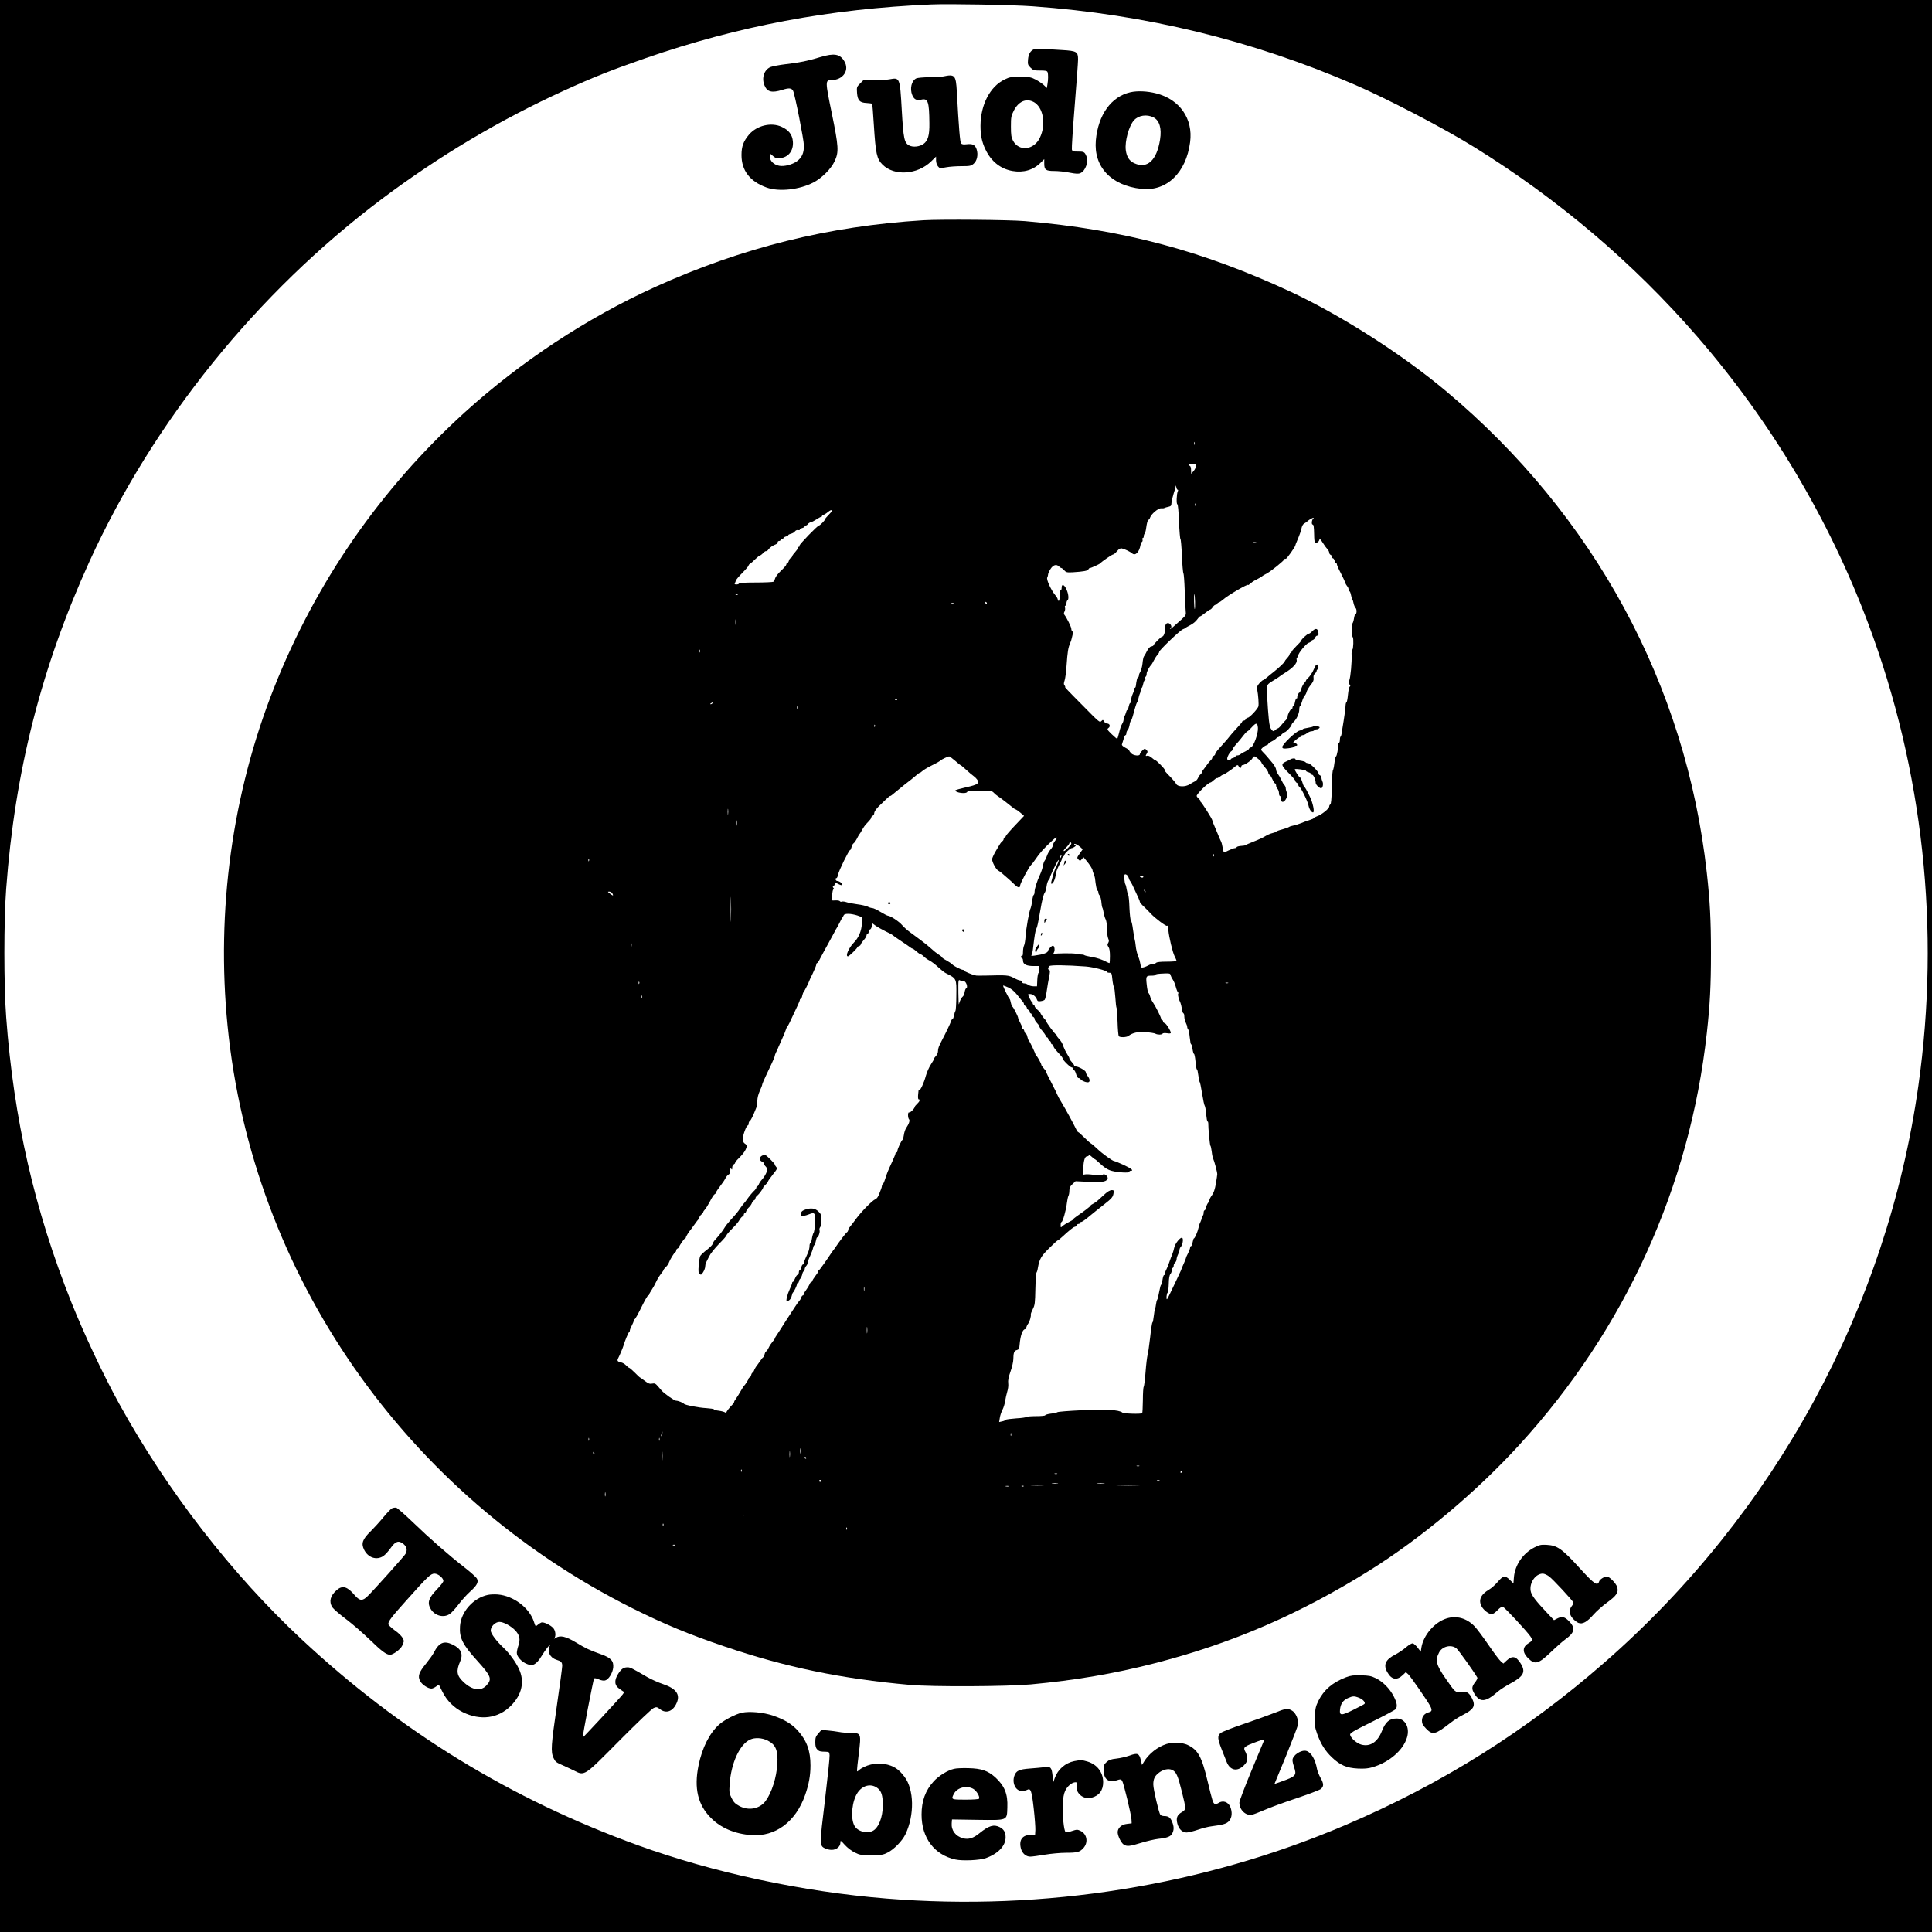 <?xml version="1.0" standalone="no"?>
<!DOCTYPE svg PUBLIC "-//W3C//DTD SVG 20010904//EN"
 "http://www.w3.org/TR/2001/REC-SVG-20010904/DTD/svg10.dtd">
<svg version="1.0" xmlns="http://www.w3.org/2000/svg"
 width="2000pt" height="2000pt" viewBox="0 0 2000 2000"
 preserveAspectRatio="xMidYMid meet">
<g transform="translate(0,2000) scale(0.1,-0.1)"
fill="#000000" stroke="none">
<path d="M0 10000 l0 -10000 10000 0 10000 0 0 10000 0 10000 -10000 0 -10000
0 0 -10000z m10690 9935 c1169 -84 2270 -352 3330 -810 339 -146 928 -453
1240 -647 870 -539 1646 -1198 2306 -1958 762 -877 1369 -1894 1774 -2975 569
-1518 748 -3164 519 -4785 -323 -2294 -1480 -4422 -3245 -5966 -811 -710
-1684 -1259 -2679 -1684 -1475 -631 -3125 -896 -4755 -764 -867 69 -1797 269
-2575 551 -1317 478 -2460 1178 -3482 2132 -723 674 -1394 1541 -1888 2437
-164 297 -364 722 -495 1049 -382 956 -598 1899 -676 2955 -25 326 -25 1004 0
1330 90 1218 365 2296 863 3390 662 1451 1732 2778 3028 3752 593 445 1217
816 1885 1121 303 138 496 215 840 334 966 335 1911 512 2960 557 183 8 846
-4 1050 -19z"/>
<path d="M10705 19491 c-39 -17 -58 -50 -63 -106 -4 -50 -2 -57 26 -85 28 -28
36 -30 100 -30 54 0 71 -3 76 -16 8 -20 8 -78 -1 -127 l-6 -38 -31 30 c-17 16
-56 42 -86 58 -50 25 -65 28 -160 28 -94 0 -111 -3 -161 -28 -151 -73 -248
-262 -249 -479 0 -97 14 -167 51 -244 59 -125 156 -202 280 -224 114 -20 216
10 292 86 l37 37 0 -46 c0 -65 16 -77 103 -77 40 0 111 -7 159 -17 68 -13 93
-14 112 -5 54 24 86 118 62 176 -18 44 -27 48 -91 47 -46 0 -54 2 -59 22 -3
12 10 214 29 450 19 235 35 452 35 481 0 81 -14 89 -164 98 -66 4 -155 9 -196
12 -41 3 -84 2 -95 -3z m-6 -546 c101 -52 133 -234 65 -372 -62 -128 -217
-144 -278 -28 -17 33 -21 58 -21 145 0 97 2 110 30 165 48 95 127 130 204 90z"/>
<path d="M8495 19410 c-135 -41 -213 -57 -359 -74 -68 -8 -140 -22 -160 -30
-66 -28 -94 -113 -62 -190 28 -68 76 -80 185 -46 69 22 95 19 111 -10 18 -34
111 -503 112 -565 1 -78 -20 -126 -72 -164 -48 -35 -132 -57 -184 -47 -54 10
-96 50 -96 93 l0 35 32 -27 c27 -23 39 -26 74 -22 87 9 140 78 132 173 -6 70
-43 118 -116 151 -108 50 -256 15 -338 -80 -58 -69 -78 -122 -78 -212 0 -160
87 -274 259 -336 130 -47 344 -23 489 54 85 45 179 139 216 218 45 96 42 149
-30 500 -68 330 -68 339 -3 340 122 1 190 103 133 196 -45 75 -104 85 -245 43z"/>
<path d="M9765 19209 c-22 -4 -88 -8 -147 -8 -59 -1 -118 -6 -132 -12 -50 -23
-70 -107 -42 -174 19 -45 45 -58 95 -46 68 15 80 -22 82 -244 2 -125 -15 -182
-61 -215 -40 -29 -109 -36 -147 -16 -52 26 -61 70 -78 370 -19 335 -20 335
-127 315 -35 -6 -109 -11 -166 -10 l-103 2 -36 -36 c-34 -34 -35 -37 -31 -96
6 -79 28 -102 99 -105 28 -2 53 -5 57 -8 3 -3 11 -101 18 -218 19 -300 30
-352 90 -412 121 -121 362 -105 504 34 l50 49 0 -39 c0 -22 8 -47 19 -61 18
-22 21 -23 83 -11 36 7 108 12 161 12 88 0 98 2 126 25 36 31 49 94 31 149
-15 46 -41 60 -101 53 -35 -4 -51 -2 -60 9 -11 14 -23 151 -44 538 -10 169
-20 180 -140 155z"/>
<path d="M11701 19045 c-198 -45 -333 -233 -357 -498 -24 -274 158 -468 471
-502 261 -29 464 166 505 484 32 243 -108 443 -353 505 -90 23 -193 28 -266
11z m240 -260 c62 -32 86 -113 68 -229 -34 -216 -132 -307 -266 -246 -52 23
-80 66 -89 137 -11 91 32 248 84 307 47 53 134 66 203 31z"/>
<path d="M9560 17720 c-983 -60 -1877 -283 -2779 -691 -704 -320 -1389 -771
-1969 -1297 -875 -795 -1542 -1758 -1975 -2852 -433 -1093 -600 -2305 -481
-3500 254 -2570 1840 -4852 4191 -6029 326 -163 592 -273 953 -395 632 -215
1211 -335 1920 -398 230 -21 1006 -17 1250 5 463 43 861 111 1275 217 801 205
1504 508 2230 961 536 335 1107 813 1556 1305 1090 1193 1762 2669 1938 4259
33 297 43 493 43 830 0 337 -10 533 -43 830 -216 1946 -1167 3702 -2702 4988
-453 380 -1091 787 -1611 1029 -916 425 -1732 642 -2746 729 -165 14 -866 20
-1050 9z m2807 -2322 c-3 -7 -5 -2 -5 12 0 14 2 19 5 13 2 -7 2 -19 0 -25z
m13 -222 c0 -14 -11 -38 -25 -53 l-24 -28 -1 37 c0 20 -4 40 -10 43 -21 13 -9
25 25 25 30 0 35 -3 35 -24z m-189 -246 c6 0 6 -7 1 -17 -12 -25 -16 -133 -4
-133 6 0 13 -77 17 -180 4 -99 11 -180 15 -180 4 0 11 -78 15 -172 4 -95 11
-178 16 -183 4 -6 10 -85 13 -175 3 -91 7 -186 10 -212 5 -45 4 -47 -47 -94
-94 -85 -105 -94 -114 -94 -4 0 -2 4 6 9 18 12 -3 51 -28 51 -22 0 -31 -19
-31 -66 0 -37 -15 -74 -30 -74 -10 0 -90 -80 -90 -91 0 -4 -10 -9 -22 -11 -14
-2 -30 -19 -45 -48 -12 -25 -26 -50 -31 -55 -5 -6 -12 -39 -15 -74 -4 -34 -14
-72 -22 -84 -8 -12 -15 -29 -15 -39 0 -10 -4 -18 -9 -18 -8 0 -17 -38 -23 -92
-1 -10 -6 -18 -10 -18 -4 0 -8 -8 -8 -18 0 -11 -7 -32 -15 -48 -8 -17 -15 -44
-17 -62 -1 -18 -6 -32 -10 -32 -4 0 -10 -16 -14 -35 -3 -19 -10 -35 -14 -35
-5 0 -11 -13 -15 -30 -4 -16 -10 -30 -15 -30 -5 0 -8 -13 -8 -29 1 -17 -6 -41
-16 -55 -9 -14 -23 -53 -30 -87 -8 -33 -17 -63 -20 -66 -3 -3 -28 18 -57 46
-49 48 -51 52 -34 65 23 16 13 46 -14 46 -11 0 -25 10 -32 21 -10 19 -12 20
-26 6 -19 -19 -18 -20 -198 163 -161 162 -187 190 -179 190 4 0 1 7 -6 15 -9
11 -9 22 1 52 7 21 16 90 20 153 10 144 17 186 36 229 8 18 16 43 18 55 2 11
7 31 10 42 4 12 2 25 -4 28 -6 4 -11 16 -11 28 0 18 -49 117 -72 145 -6 8 -6
19 2 33 6 11 8 30 5 40 -4 12 -2 20 4 20 6 0 11 11 11 24 0 14 5 28 10 31 14
8 13 51 -2 94 -24 67 -58 88 -58 35 0 -13 -4 -24 -10 -24 -5 0 -10 -25 -10
-55 0 -30 -4 -55 -10 -55 -5 0 -10 6 -10 14 0 8 -11 28 -25 44 -44 52 -95 164
-84 183 5 10 9 25 9 34 0 8 11 33 25 55 27 43 61 53 89 25 8 -8 19 -15 23 -15
5 0 19 -11 30 -24 19 -21 27 -23 89 -20 110 7 155 15 161 30 3 8 10 14 16 14
12 0 99 40 107 49 16 19 121 91 132 91 7 0 26 15 41 34 21 24 34 32 50 29 29
-6 88 -35 105 -50 34 -32 76 10 89 87 2 13 9 28 15 31 6 4 8 14 5 23 -4 9 -2
16 3 16 6 0 10 8 10 18 0 10 4 22 9 28 5 5 12 28 15 51 8 61 17 93 26 93 5 0
12 9 15 21 12 38 86 100 114 97 14 -1 31 0 36 4 6 3 24 9 41 12 26 6 30 12 31
39 1 18 11 61 22 96 12 35 22 71 22 80 1 9 4 4 6 -11 2 -16 9 -28 14 -28z
m186 -162 c-3 -8 -6 -5 -6 6 -1 11 2 17 5 13 3 -3 4 -12 1 -19z m-3767 -58 c0
-5 -16 -24 -35 -43 -19 -19 -35 -38 -35 -44 0 -10 -52 -63 -62 -63 -15 0 -204
-196 -201 -207 3 -7 0 -13 -6 -13 -6 0 -11 -6 -11 -12 0 -7 -14 -27 -30 -45
-17 -18 -30 -37 -30 -43 0 -6 -6 -13 -14 -16 -8 -3 -17 -16 -20 -30 -4 -13
-11 -24 -16 -24 -6 0 -10 -6 -10 -14 0 -7 -25 -36 -55 -64 -30 -28 -57 -63
-61 -79 -4 -15 -12 -31 -18 -35 -6 -4 -89 -8 -183 -8 -109 0 -173 -4 -173 -10
0 -5 -12 -10 -26 -10 -18 0 -23 4 -17 13 4 6 8 18 10 26 1 8 31 44 67 80 36
36 65 71 65 76 0 6 7 15 17 20 9 6 34 27 54 48 21 20 42 37 47 37 5 0 20 11
33 25 12 13 26 22 31 20 4 -3 14 4 23 16 15 22 46 43 79 55 9 3 17 13 17 20 0
8 7 14 15 14 8 0 15 5 15 10 0 6 7 10 15 10 8 0 15 4 15 10 0 5 11 12 25 16
14 3 25 10 25 14 0 5 13 11 28 15 15 3 34 14 41 24 8 11 21 16 32 14 11 -3 19
-1 19 5 0 5 11 13 25 16 14 4 25 11 25 16 0 6 5 10 11 10 7 0 17 7 23 16 6 8
19 16 29 18 9 1 35 14 58 29 22 15 45 27 50 27 5 0 9 5 9 10 0 6 6 10 13 10 6
1 26 12 42 25 32 26 45 31 45 15z m4982 -82 c-14 -14 -16 -58 -4 -58 11 0 14
-19 16 -107 0 -39 4 -75 8 -78 12 -12 40 4 45 25 5 17 10 13 34 -25 16 -26 38
-56 49 -67 11 -12 20 -29 20 -39 0 -9 7 -19 15 -23 8 -3 15 -12 15 -21 0 -8 4
-15 10 -15 5 0 12 -11 16 -25 3 -14 10 -25 15 -25 5 0 9 -6 9 -13 0 -8 17 -47
39 -88 21 -41 42 -85 46 -99 4 -13 14 -30 21 -38 8 -7 14 -22 14 -33 0 -10 4
-19 9 -19 5 0 12 -17 16 -37 4 -21 10 -42 14 -48 5 -5 11 -25 14 -43 4 -18 13
-39 21 -47 14 -14 11 -65 -4 -65 -4 0 -11 -20 -14 -45 -4 -24 -12 -47 -17 -51
-10 -6 -6 -131 5 -141 10 -11 6 -122 -4 -128 -6 -4 -10 -30 -8 -58 3 -72 -11
-226 -24 -260 -8 -20 -7 -31 3 -43 9 -11 10 -17 1 -22 -6 -4 -14 -42 -18 -85
-4 -42 -11 -77 -15 -77 -5 0 -9 -17 -10 -37 0 -21 -9 -92 -20 -158 -25 -160
-24 -154 -32 -161 -4 -4 -7 -20 -7 -36 0 -15 -4 -28 -10 -28 -5 0 -9 -8 -8
-17 4 -29 -13 -123 -22 -123 -4 0 -11 -28 -15 -62 -4 -35 -10 -67 -13 -73 -9
-15 -11 -36 -15 -205 -3 -102 -8 -155 -16 -158 -6 -2 -11 -12 -11 -21 0 -22
-80 -86 -126 -101 -19 -7 -34 -15 -34 -19 0 -4 -19 -13 -42 -20 -24 -7 -63
-21 -88 -32 -25 -10 -61 -21 -80 -25 -19 -3 -40 -10 -46 -15 -7 -5 -38 -16
-70 -25 -32 -8 -61 -19 -64 -23 -3 -5 -21 -12 -40 -16 -19 -4 -50 -18 -70 -30
-19 -13 -73 -38 -120 -56 -47 -19 -87 -36 -90 -39 -3 -3 -23 -6 -45 -7 -22 -2
-41 -7 -43 -13 -2 -5 -11 -10 -20 -10 -9 0 -39 -11 -65 -24 -52 -27 -51 -27
-62 38 -3 21 -10 46 -15 55 -5 9 -21 45 -35 81 -15 36 -33 79 -41 97 -8 17
-14 35 -14 40 0 14 -109 186 -123 195 -7 4 -8 8 -3 8 5 0 0 8 -11 18 -11 9
-22 23 -25 31 -5 18 119 141 144 141 4 0 19 11 34 25 15 14 29 23 32 20 3 -2
16 5 30 15 13 11 28 20 33 20 10 0 93 56 123 83 24 21 32 21 40 2 3 -8 10 -15
16 -15 5 0 10 7 10 15 0 8 6 15 14 15 22 0 95 51 102 72 3 10 12 18 19 18 15
0 75 -54 75 -67 0 -4 16 -25 35 -47 19 -21 35 -47 35 -57 0 -10 5 -19 11 -19
5 0 19 -20 30 -45 11 -25 24 -45 29 -45 6 0 10 -9 10 -21 0 -11 7 -27 15 -35
8 -9 15 -29 15 -45 0 -16 5 -29 10 -29 6 0 10 -13 10 -30 0 -44 34 -41 56 6
13 28 14 40 5 60 -6 14 -11 33 -11 44 0 10 -6 25 -13 32 -8 7 -22 31 -32 53
-10 22 -27 51 -37 64 -10 13 -18 33 -18 45 0 12 -17 42 -37 67 -21 24 -45 53
-53 63 -8 10 -27 31 -43 47 -27 28 -27 29 -8 48 10 10 28 22 40 26 12 3 21 10
21 15 0 5 16 16 35 25 19 9 39 23 46 31 6 8 16 14 22 14 5 0 20 11 33 25 13
14 28 25 33 25 13 0 71 62 71 76 0 6 9 19 21 30 31 28 59 89 59 129 0 19 4 35
8 35 4 0 13 21 20 46 7 25 19 52 27 61 8 8 18 26 21 41 4 15 22 46 41 70 27
33 34 50 31 72 -3 21 1 35 14 47 10 9 18 22 18 30 0 7 5 13 11 13 13 0 8 50
-6 51 -5 0 -13 -5 -17 -13 -3 -7 -16 -32 -27 -56 -12 -24 -33 -54 -46 -66 -14
-13 -25 -26 -25 -30 0 -4 -8 -16 -18 -27 -11 -11 -24 -37 -31 -59 -6 -22 -16
-40 -20 -40 -9 0 -24 -38 -22 -52 1 -5 -3 -8 -8 -8 -5 0 -12 -18 -16 -40 -4
-22 -11 -40 -16 -40 -5 0 -9 -7 -9 -15 0 -8 -4 -15 -10 -15 -12 0 -40 -53 -40
-77 0 -10 -8 -26 -17 -35 -10 -9 -31 -32 -47 -52 -15 -20 -32 -36 -38 -36 -5
0 -16 -7 -24 -15 -20 -20 -26 -19 -47 10 -18 25 -26 101 -41 359 -6 100 -7 97
75 147 30 18 56 36 59 39 3 3 21 16 41 28 93 56 141 108 132 142 -3 10 0 21 6
24 6 4 11 14 11 22 0 23 82 123 108 130 12 3 22 10 22 14 0 5 9 11 19 15 11 3
23 15 26 26 4 10 13 19 21 19 15 0 17 12 8 48 -8 29 -31 28 -60 -3 -13 -14
-29 -25 -36 -25 -13 0 -78 -59 -78 -72 0 -4 -22 -29 -50 -56 -27 -27 -50 -54
-50 -60 0 -7 -4 -12 -10 -12 -5 0 -10 -6 -10 -13 0 -7 -11 -24 -25 -39 -14
-15 -25 -30 -25 -34 0 -9 -60 -66 -114 -109 -21 -16 -53 -42 -70 -57 -17 -15
-35 -28 -40 -28 -5 0 -22 -15 -38 -32 -23 -26 -28 -39 -24 -63 12 -61 18 -154
13 -177 -8 -28 -92 -118 -111 -118 -8 0 -16 -7 -20 -15 -3 -8 -12 -15 -21 -15
-8 0 -15 -4 -15 -9 0 -5 -25 -35 -55 -67 -31 -33 -63 -70 -73 -83 -9 -13 -36
-44 -59 -70 -23 -25 -53 -59 -67 -75 -14 -16 -26 -35 -26 -41 0 -7 -7 -15 -15
-19 -8 -3 -15 -11 -15 -18 0 -8 -8 -21 -17 -29 -10 -9 -25 -26 -33 -39 -8 -12
-25 -35 -37 -50 -13 -15 -23 -33 -23 -38 0 -6 -6 -15 -13 -19 -7 -4 -18 -21
-25 -36 -6 -15 -20 -30 -29 -34 -10 -4 -34 -17 -54 -30 -48 -32 -128 -30 -144
3 -6 12 -31 42 -55 67 -56 56 -70 74 -64 79 5 6 -85 98 -96 98 -5 0 -21 12
-37 26 -16 14 -35 23 -45 21 -21 -6 -22 -3 -6 23 10 16 10 23 -4 37 -17 16
-19 16 -43 -7 -14 -13 -25 -29 -25 -37 0 -21 -63 -16 -88 7 -12 12 -22 25 -22
30 0 5 -18 19 -41 30 -23 12 -38 26 -35 33 3 7 10 31 17 55 6 23 15 42 20 42
5 0 9 9 9 19 0 11 6 26 13 33 8 7 16 31 20 52 3 22 10 42 14 45 5 3 13 24 19
46 6 22 17 63 25 90 8 28 17 52 20 55 4 3 10 21 14 40 4 19 10 40 13 45 4 6 8
21 10 35 2 13 7 27 12 30 4 3 11 22 15 43 4 20 12 37 17 37 6 0 8 7 5 15 -4 8
-2 17 3 20 6 4 10 17 10 31 0 20 27 72 50 94 3 3 14 23 25 44 11 22 28 48 38
58 9 10 17 23 17 30 0 17 219 226 245 234 11 4 22 9 25 13 3 3 26 17 52 30 26
13 57 38 70 57 13 19 27 34 32 34 5 0 28 16 52 35 23 19 47 35 52 35 5 0 17
11 26 25 9 14 23 25 31 25 8 0 15 4 15 9 0 5 8 12 18 15 9 3 28 16 42 28 48
44 260 168 260 153 0 -3 7 0 15 7 9 7 21 18 28 23 7 6 30 19 52 30 22 11 42
23 45 26 3 4 27 19 54 33 44 23 176 130 184 149 2 4 7 5 12 2 7 -5 100 126
100 141 0 3 6 20 14 37 29 69 45 113 51 145 4 18 15 37 25 42 10 5 25 16 32
22 31 29 87 53 60 26z m-589 -245 c-7 -2 -21 -2 -30 0 -10 3 -4 5 12 5 17 0
24 -2 18 -5z m-5366 -539 c-3 -3 -12 -4 -19 -1 -8 3 -5 6 6 6 11 1 17 -2 13
-5z m4734 -72 c1 -40 0 -75 -3 -77 -3 -3 -6 31 -7 77 -1 45 0 80 3 77 3 -2 6
-37 7 -77z m-2156 -12 c3 -5 1 -10 -4 -10 -6 0 -11 5 -11 10 0 6 2 10 4 10 3
0 8 -4 11 -10z m-342 -7 c-7 -2 -19 -2 -25 0 -7 3 -2 5 12 5 14 0 19 -2 13 -5z
m-2256 -215 c-2 -13 -4 -3 -4 22 0 25 2 35 4 23 2 -13 2 -33 0 -45z m-370
-290 c-3 -7 -5 -2 -5 12 0 14 2 19 5 13 2 -7 2 -19 0 -25z m2040 -494 c-3 -3
-12 -4 -19 -1 -8 3 -5 6 6 6 11 1 17 -2 13 -5z m-1912 -34 c-3 -5 -12 -10 -18
-10 -7 0 -6 4 3 10 19 12 23 12 15 0z m882 -52 c-3 -8 -6 -5 -6 6 -1 11 2 17
5 13 3 -3 4 -12 1 -19z m4765 -203 c4 -58 -45 -195 -73 -202 -11 -3 -19 -9
-19 -14 0 -5 -17 -17 -37 -27 -21 -9 -44 -23 -51 -29 -7 -7 -22 -13 -33 -13
-10 0 -19 -4 -19 -10 0 -5 -11 -12 -25 -16 -14 -3 -25 -10 -25 -15 0 -5 -8 -9
-19 -9 -11 0 -18 7 -17 18 2 23 26 65 42 75 8 4 14 14 14 20 0 7 17 31 38 54
20 22 53 61 72 87 19 25 39 45 43 46 5 0 25 18 44 40 47 52 60 51 65 -5z
m-3965 13 c-3 -8 -6 -5 -6 6 -1 11 2 17 5 13 3 -3 4 -12 1 -19z m830 -353 c28
-25 53 -45 56 -45 3 0 21 -15 40 -32 40 -37 87 -77 102 -87 6 -3 18 -16 28
-28 34 -40 11 -56 -112 -83 -61 -14 -111 -28 -111 -32 0 -25 114 -40 123 -15
3 9 38 12 130 12 113 -1 128 -3 144 -21 10 -11 29 -27 43 -36 22 -13 129 -96
167 -128 7 -5 16 -10 20 -10 4 -1 25 -15 46 -33 l38 -33 -90 -95 c-50 -52 -93
-102 -97 -111 -3 -10 -10 -18 -15 -18 -5 0 -9 -7 -9 -15 0 -7 -6 -18 -12 -22
-14 -9 -20 -18 -73 -109 -19 -33 -35 -69 -35 -79 0 -29 40 -104 62 -116 11 -6
28 -18 38 -27 10 -9 37 -33 60 -52 23 -19 56 -50 75 -69 31 -31 55 -35 55 -9
0 22 93 197 113 213 7 6 27 31 45 58 45 67 87 114 180 200 44 40 57 34 22 -10
-11 -14 -20 -33 -20 -43 0 -9 -11 -29 -24 -43 -14 -15 -30 -43 -37 -64 -7 -21
-18 -45 -25 -53 -6 -8 -15 -33 -18 -55 -4 -22 -17 -62 -30 -90 -32 -69 -56
-145 -56 -177 0 -15 -4 -29 -9 -32 -5 -3 -12 -31 -16 -62 -4 -32 -11 -64 -15
-73 -15 -26 -48 -211 -53 -293 -3 -42 -10 -85 -16 -96 -6 -12 -11 -41 -11 -67
0 -28 -4 -44 -10 -40 -5 3 -10 -1 -10 -9 0 -9 5 -16 10 -16 6 0 10 -11 10 -24
0 -38 35 -56 107 -56 l63 0 0 -34 c0 -19 -4 -36 -9 -38 -5 -1 -11 -33 -13 -70
l-3 -68 -36 0 c-19 0 -44 7 -55 15 -10 8 -29 15 -41 15 -14 0 -23 6 -23 15 0
8 -8 15 -19 15 -10 0 -40 12 -67 27 -52 28 -74 30 -284 24 -52 -1 -98 -1 -102
0 -5 1 -11 2 -15 3 -30 6 -113 41 -113 48 0 4 -5 8 -11 8 -18 0 -95 39 -109
55 -7 8 -34 27 -61 42 -27 14 -49 30 -49 34 0 4 -15 17 -34 28 -19 12 -52 38
-74 59 -21 20 -70 60 -107 87 -37 28 -90 66 -116 86 -27 19 -63 52 -81 73 -31
37 -121 96 -145 96 -7 0 -42 18 -78 40 -36 22 -74 40 -86 40 -11 0 -33 7 -48
15 -15 7 -64 19 -107 24 -43 6 -94 15 -112 22 -18 6 -39 9 -47 5 -8 -3 -17 -1
-21 5 -3 6 -25 9 -48 8 -36 -3 -41 -1 -38 16 2 11 6 39 9 62 3 29 9 41 17 36
6 -4 4 2 -4 12 -11 14 -12 19 -2 22 6 3 12 11 12 19 0 18 11 18 46 -1 19 -9
30 -11 33 -4 4 13 -29 38 -51 39 -18 0 -26 30 -8 30 5 0 12 17 16 37 8 41 112
253 124 253 5 0 11 13 15 30 4 16 12 33 18 37 13 9 30 34 49 73 7 14 15 27 19
30 3 3 14 21 24 40 10 19 29 47 44 62 41 43 51 56 51 68 0 6 7 13 15 16 8 4
15 15 15 26 0 19 32 60 74 97 10 9 33 31 51 49 17 17 35 32 39 32 8 0 9 1 86
65 30 25 60 49 65 53 36 27 103 80 125 100 13 12 28 22 32 22 3 0 13 6 20 13
21 18 48 35 103 63 55 27 87 46 95 54 8 9 74 40 85 40 6 0 33 -20 62 -45z
m-2350 -552 c-2 -16 -4 -5 -4 22 0 28 2 40 4 28 2 -13 2 -35 0 -50z m90 -115
c-2 -13 -4 -3 -4 22 0 25 2 35 4 23 2 -13 2 -33 0 -45z m3463 -192 c0 -12 -63
-76 -75 -76 -10 0 -4 11 25 40 17 17 30 35 30 40 0 6 5 10 10 10 6 0 10 -6 10
-14z m97 -38 l21 -20 -31 -44 c-30 -42 -30 -45 -13 -62 16 -16 18 -16 35 4
l17 21 29 -35 c35 -41 65 -89 65 -102 0 -5 5 -21 12 -37 6 -15 12 -35 13 -43
8 -75 19 -130 26 -130 5 0 9 -8 9 -18 0 -10 5 -23 11 -29 11 -11 19 -44 23
-93 1 -14 4 -29 7 -35 4 -5 10 -29 14 -53 4 -24 13 -56 21 -70 8 -16 14 -57
14 -99 0 -40 5 -84 12 -98 9 -21 9 -31 0 -46 -10 -16 -10 -24 3 -42 10 -14 15
-45 15 -94 0 -40 -2 -73 -5 -73 -3 0 -13 4 -23 9 -52 28 -102 45 -163 55 -37
6 -71 15 -75 19 -4 4 -24 7 -44 7 -20 0 -39 3 -43 6 -8 8 -214 7 -228 -2 -7
-4 -7 1 1 16 13 24 6 70 -10 70 -15 0 -48 -36 -52 -56 -3 -18 -53 -35 -136
-46 -32 -5 -41 -3 -34 5 5 7 12 35 15 62 17 143 25 193 35 210 10 19 18 58 42
195 17 102 33 164 46 180 6 8 14 37 18 64 3 27 13 57 21 66 8 9 15 22 15 28 0
11 48 114 75 162 24 40 17 3 -7 -43 -20 -37 -33 -76 -55 -166 -4 -17 -2 -22 7
-19 16 5 38 62 39 100 1 14 16 56 35 92 19 35 32 67 30 69 -3 2 2 10 11 17 8
7 15 17 15 22 0 13 59 68 73 68 17 0 56 29 40 30 -7 0 -13 5 -13 10 0 13 36
-4 67 -32z m1380 -90 c-3 -8 -6 -5 -6 6 -1 11 2 17 5 13 3 -3 4 -12 1 -19z
m-1586 -15 c-12 -20 -14 -14 -5 12 4 9 9 14 11 11 3 -2 0 -13 -6 -23z m-4884
-35 c-3 -8 -6 -5 -6 6 -1 11 2 17 5 13 3 -3 4 -12 1 -19z m5569 -146 c6 -4 15
-18 19 -32 4 -14 10 -27 14 -30 3 -3 13 -21 23 -40 64 -135 78 -168 78 -177 0
-6 19 -28 42 -49 23 -22 55 -54 72 -73 43 -46 157 -132 167 -125 5 3 9 2 10
-3 0 -4 2 -24 4 -43 6 -70 44 -229 64 -268 12 -23 21 -45 21 -49 0 -4 -45 -8
-100 -8 -66 0 -103 -4 -112 -12 -6 -7 -23 -13 -35 -13 -13 0 -34 -6 -46 -14
-12 -7 -34 -16 -49 -20 -25 -6 -27 -3 -33 36 -4 23 -11 49 -15 58 -14 27 -31
94 -34 135 -2 22 -6 47 -9 55 -3 8 -11 56 -18 105 -6 50 -16 93 -22 96 -5 4
-12 62 -15 130 -2 68 -8 129 -13 134 -4 6 -11 31 -15 55 -4 25 -10 50 -14 55
-4 6 -9 31 -11 58 -4 46 3 55 27 39z m169 -22 c-3 -5 -12 -7 -20 -3 -21 7 -19
13 6 13 11 0 18 -4 14 -10z m-4268 -437 c-1 -59 -3 -13 -3 102 0 116 2 164 3
108 2 -56 2 -151 0 -210z m4291 282 c-3 -3 -9 2 -12 12 -6 14 -5 15 5 6 7 -7
10 -15 7 -18z m-5518 -15 c6 -11 8 -20 4 -20 -3 0 -17 9 -31 20 -24 19 -25 20
-5 20 12 0 26 -9 32 -20z m2535 -227 l50 -18 -3 -65 c-3 -76 -33 -148 -83
-198 -53 -54 -91 -142 -61 -142 12 0 101 87 96 93 -3 3 4 8 15 12 12 3 21 11
21 17 0 6 14 26 30 45 17 18 30 40 30 48 0 8 4 15 9 15 5 0 12 11 15 25 4 14
10 25 15 25 5 0 12 14 16 30 l7 31 31 -23 c18 -13 64 -39 102 -58 39 -18 72
-36 75 -40 3 -4 43 -32 90 -63 47 -31 90 -61 97 -67 7 -5 16 -10 20 -10 4 0
23 -14 42 -30 18 -17 38 -30 44 -30 5 0 19 -10 31 -22 12 -13 39 -32 59 -42
21 -11 61 -41 89 -68 28 -26 63 -54 77 -61 115 -58 113 -55 111 -230 0 -83 -5
-156 -9 -162 -5 -5 -11 -27 -15 -47 -4 -21 -11 -38 -16 -38 -5 0 -12 -10 -15
-22 -6 -21 -53 -119 -92 -193 -35 -67 -43 -88 -43 -116 0 -16 -9 -38 -20 -49
-11 -11 -20 -24 -20 -29 0 -5 -15 -33 -34 -61 -19 -29 -42 -82 -52 -118 -19
-72 -58 -155 -68 -145 -3 4 -6 2 -7 -3 0 -5 -2 -28 -5 -51 -2 -25 0 -43 6 -43
18 0 11 -22 -15 -46 -14 -13 -25 -27 -25 -31 -1 -18 -49 -65 -59 -59 -14 9
-15 -56 -1 -70 12 -12 0 -48 -31 -94 -9 -14 -19 -45 -22 -69 -3 -24 -9 -47
-14 -50 -13 -9 -53 -96 -53 -115 0 -9 -4 -16 -10 -16 -5 0 -10 -5 -10 -11 0
-6 -14 -41 -31 -78 -51 -110 -56 -124 -75 -183 -10 -32 -22 -58 -26 -58 -4 0
-8 -6 -8 -14 0 -8 -5 -27 -12 -43 -6 -15 -12 -30 -13 -33 -13 -38 -28 -59 -44
-65 -28 -9 -146 -129 -201 -205 -25 -34 -53 -70 -62 -81 -10 -10 -18 -26 -18
-34 0 -7 -6 -18 -13 -22 -11 -7 -78 -95 -117 -153 -8 -12 -19 -28 -25 -34 -5
-7 -14 -19 -20 -28 -38 -59 -119 -174 -126 -176 -5 -2 -9 -8 -9 -14 0 -6 -13
-27 -30 -48 -16 -21 -30 -43 -30 -49 0 -6 -5 -11 -10 -11 -6 0 -15 -12 -20
-26 -6 -14 -21 -40 -35 -58 -14 -18 -25 -38 -25 -44 0 -7 -4 -12 -9 -12 -5 0
-13 -10 -17 -22 -3 -12 -13 -28 -20 -36 -8 -7 -29 -36 -47 -65 -19 -29 -56
-86 -83 -127 -27 -41 -51 -80 -54 -85 -3 -6 -20 -31 -37 -57 -18 -26 -33 -50
-33 -55 0 -4 -10 -19 -23 -33 -12 -14 -31 -42 -40 -62 -10 -21 -22 -38 -27
-38 -4 0 -11 -13 -15 -30 -4 -16 -10 -30 -13 -30 -4 0 -18 -17 -32 -38 -14
-20 -27 -39 -30 -42 -10 -10 -31 -45 -36 -62 -4 -10 -10 -18 -14 -18 -4 0 -11
-11 -14 -25 -4 -14 -11 -25 -16 -25 -6 0 -10 -5 -10 -10 0 -10 -38 -69 -51
-80 -3 -3 -18 -27 -34 -55 -15 -27 -36 -60 -46 -74 -10 -13 -19 -28 -19 -33 0
-5 -6 -15 -12 -22 -39 -40 -68 -77 -68 -87 0 -8 -4 -8 -13 -1 -7 6 -36 14 -65
18 -28 3 -52 10 -52 15 0 4 -35 9 -77 12 -79 4 -223 32 -233 45 -9 12 -60 32
-82 32 -17 0 -121 73 -149 105 -5 6 -22 25 -38 44 -25 29 -34 33 -60 28 -25
-5 -39 0 -76 28 -25 19 -47 35 -49 35 -3 0 -27 22 -54 50 -27 27 -54 50 -58
50 -5 0 -20 12 -33 26 -13 14 -37 28 -53 31 -34 7 -42 16 -30 40 18 34 51 114
58 138 12 43 49 131 55 133 5 2 9 10 9 18 0 8 9 31 20 51 11 21 20 43 20 50 0
6 3 13 8 15 9 4 32 44 87 156 25 50 50 92 55 92 6 0 10 4 10 10 0 5 12 26 26
47 14 21 35 58 46 83 11 25 33 61 49 81 16 20 29 40 29 44 0 4 11 18 24 30 13
12 27 33 31 46 10 29 55 103 66 107 5 2 9 10 9 18 0 8 7 17 15 20 8 4 15 10
15 14 0 13 53 90 62 90 4 0 8 5 8 10 0 9 35 65 50 80 3 3 21 28 40 55 19 28
38 52 42 53 4 2 8 10 8 18 0 8 9 22 20 31 11 10 20 21 20 26 0 4 8 17 18 27
10 11 34 50 53 86 18 37 40 69 46 71 7 3 13 9 13 15 0 7 28 48 77 113 5 6 15
23 23 38 8 16 22 33 32 38 12 6 18 21 18 42 0 24 3 28 10 17 8 -12 10 -9 10
13 0 15 7 30 15 33 8 4 15 11 15 17 0 6 15 25 33 42 41 41 59 63 75 93 17 34
15 50 -8 64 -14 9 -20 24 -20 50 0 39 37 138 52 138 4 0 8 9 8 20 0 10 6 23
13 27 11 7 32 50 66 136 6 15 11 48 11 73 0 27 10 67 25 100 14 30 25 59 25
65 0 6 16 45 36 87 20 42 49 105 65 138 16 34 29 66 29 72 0 6 6 23 14 39 8
15 19 39 24 53 6 14 24 54 40 90 17 36 33 76 37 90 4 14 10 27 14 30 3 3 14
21 23 40 87 183 108 229 108 238 0 7 4 12 9 12 5 0 13 15 16 33 4 17 10 34 14
37 6 5 55 101 56 110 0 3 17 40 38 82 20 42 37 84 37 92 0 9 4 16 8 16 5 0 21
24 35 53 15 28 49 93 77 142 28 50 58 106 68 125 9 19 19 37 22 40 3 3 16 28
30 55 13 28 27 52 30 55 4 3 9 13 13 23 5 12 18 17 50 17 23 0 65 -8 92 -17z
m-2338 -320 c-3 -10 -5 -4 -5 12 0 17 2 24 5 18 2 -7 2 -21 0 -30z m4703 -208
c78 -6 220 -43 220 -57 0 -4 11 -8 24 -8 23 0 25 -5 31 -67 4 -38 11 -73 16
-79 5 -6 11 -55 15 -110 3 -54 9 -103 13 -109 3 -5 8 -71 10 -145 2 -74 8
-141 13 -147 12 -14 79 -12 99 3 46 34 96 45 179 39 46 -3 92 -10 101 -16 23
-12 66 -12 74 1 4 6 23 7 46 4 24 -4 39 -3 39 4 0 22 -46 95 -62 100 -10 2
-18 11 -18 18 0 8 -4 14 -10 14 -5 0 -10 6 -10 13 0 16 -58 132 -86 172 -12
17 -24 43 -28 60 -4 16 -12 32 -17 36 -5 3 -14 41 -18 85 -10 89 -8 94 52 94
20 0 37 3 37 8 0 8 23 12 100 15 48 2 55 -1 58 -18 3 -11 13 -32 23 -46 10
-14 24 -48 31 -75 7 -27 17 -52 22 -55 5 -4 6 -11 2 -17 -6 -10 8 -62 24 -93
4 -9 11 -37 15 -63 4 -25 11 -46 16 -46 5 0 9 -15 9 -34 0 -18 7 -47 15 -62 8
-16 15 -36 15 -45 0 -8 4 -19 10 -25 5 -5 12 -42 16 -82 4 -39 10 -72 14 -72
5 0 11 -22 15 -50 4 -27 11 -50 15 -50 5 0 12 -36 16 -80 3 -44 10 -80 14 -80
5 0 11 -28 15 -62 4 -35 10 -65 14 -68 4 -3 15 -57 25 -120 10 -63 22 -120 27
-126 5 -6 12 -45 15 -88 4 -42 10 -76 15 -76 4 0 7 -8 7 -17 -1 -47 16 -229
22 -233 4 -3 10 -31 14 -63 3 -32 11 -65 16 -75 9 -16 41 -135 41 -157 0 -5
-6 -49 -14 -97 -11 -62 -23 -97 -41 -121 -14 -19 -26 -41 -26 -50 0 -8 -6 -22
-14 -29 -7 -8 -17 -29 -21 -46 -3 -18 -11 -32 -16 -32 -5 0 -9 -11 -9 -24 0
-14 -4 -28 -10 -31 -5 -3 -10 -14 -10 -23 0 -9 -6 -28 -13 -42 -8 -14 -17 -41
-20 -60 -9 -41 -38 -110 -48 -110 -3 0 -9 -18 -13 -40 -3 -22 -11 -40 -16 -40
-6 0 -10 -7 -10 -15 0 -9 -10 -35 -21 -58 -12 -23 -22 -44 -21 -47 0 -3 -8
-23 -17 -45 -21 -46 -34 -78 -35 -85 -1 -3 -20 -43 -42 -90 -23 -47 -54 -113
-70 -147 -16 -35 -31 -63 -34 -63 -9 0 -3 62 7 68 5 4 11 45 12 92 1 57 7 90
17 101 7 8 14 25 14 37 0 11 5 24 10 27 6 3 10 14 10 24 0 10 7 24 15 31 8 7
15 22 15 34 0 11 7 34 15 50 8 15 15 36 15 46 0 10 6 25 13 32 20 20 30 85 15
94 -18 11 -75 -60 -83 -104 -4 -20 -13 -50 -20 -67 -7 -16 -21 -52 -30 -80 -9
-27 -23 -62 -31 -77 -8 -14 -14 -33 -14 -42 0 -9 -4 -16 -10 -16 -5 0 -12 -22
-16 -50 -4 -27 -10 -50 -14 -50 -4 0 -13 -33 -20 -72 -7 -40 -16 -78 -21 -83
-4 -6 -10 -27 -12 -46 -2 -19 -6 -39 -10 -45 -3 -6 -9 -41 -13 -77 -4 -37 -10
-67 -14 -67 -4 0 -15 -71 -24 -157 -10 -87 -22 -169 -27 -183 -4 -14 -14 -90
-20 -170 -6 -80 -15 -150 -19 -155 -5 -6 -9 -68 -9 -139 -1 -71 -4 -132 -7
-135 -11 -11 -191 -6 -205 6 -35 29 -178 37 -424 24 -131 -6 -243 -15 -249
-20 -6 -5 -37 -12 -68 -15 -32 -4 -58 -12 -58 -17 0 -5 -42 -9 -94 -9 -52 0
-97 -4 -100 -8 -3 -5 -51 -12 -107 -15 -56 -4 -105 -10 -108 -15 -3 -5 -20
-13 -37 -16 l-31 -7 7 43 c3 24 16 61 27 83 12 22 24 63 28 90 4 28 14 72 22
99 9 27 13 65 10 87 -4 28 3 63 24 122 16 45 29 102 29 127 0 65 9 88 36 94
13 4 25 12 25 19 1 6 3 23 4 37 8 96 31 159 57 160 4 0 10 10 14 23 3 12 12
29 19 37 13 15 31 78 26 94 -1 5 8 29 21 55 21 41 23 63 26 206 2 88 7 164 11
170 5 5 12 28 15 50 16 92 34 122 117 204 45 45 85 81 89 81 4 0 26 17 48 38
67 62 116 102 128 102 7 0 14 7 18 15 3 8 12 15 21 15 8 0 15 5 15 10 0 6 5
10 11 10 10 0 44 23 93 65 36 30 85 69 146 117 79 62 91 76 97 114 5 31 3 34
-19 34 -15 0 -42 -15 -64 -35 -21 -19 -54 -49 -73 -66 -18 -17 -44 -35 -57
-41 -13 -6 -24 -14 -24 -18 0 -7 -73 -63 -143 -110 -20 -14 -37 -28 -37 -32 0
-4 -20 -17 -45 -29 -25 -12 -54 -31 -65 -41 -20 -18 -20 -18 -20 12 0 16 4 30
9 30 12 0 48 125 55 194 4 32 11 66 16 76 6 10 10 35 10 55 0 29 7 44 32 67
l32 30 131 -6 c136 -7 182 -1 199 27 15 23 -28 64 -49 47 -11 -9 -34 -9 -90
-2 -41 6 -85 8 -97 4 -21 -5 -21 -4 -15 72 7 82 19 116 42 116 7 0 15 5 17 10
2 6 15 -1 30 -15 15 -14 29 -25 32 -25 3 0 20 -14 38 -31 61 -57 93 -78 138
-90 64 -17 180 -23 180 -10 0 6 7 11 15 11 35 0 9 22 -71 60 -48 22 -92 40
-98 40 -18 0 -126 78 -180 130 -25 24 -54 49 -64 54 -9 5 -41 34 -70 63 -29
29 -56 53 -60 53 -4 0 -15 15 -23 33 -24 51 -109 207 -149 273 -21 33 -40 69
-44 80 -3 10 -31 66 -61 124 -30 57 -55 108 -55 113 0 7 -9 20 -37 52 -7 7
-13 17 -13 21 0 14 -44 94 -52 94 -4 0 -8 5 -8 11 0 13 -61 142 -71 149 -4 3
-10 20 -14 38 -3 17 -11 32 -16 32 -5 0 -11 11 -15 25 -3 14 -10 25 -15 25 -5
0 -9 7 -9 15 0 8 -9 30 -20 50 -11 20 -20 40 -20 46 0 16 -52 119 -61 119 -4
0 -10 17 -14 37 -4 21 -10 40 -14 43 -10 7 -71 133 -67 138 2 1 26 -7 54 -20
34 -16 63 -40 93 -78 24 -30 49 -61 56 -68 7 -7 13 -19 13 -27 0 -7 7 -15 15
-19 8 -3 15 -12 15 -20 0 -7 7 -16 15 -20 8 -3 15 -12 15 -21 0 -8 5 -15 10
-15 6 0 10 -7 10 -15 0 -9 7 -18 15 -21 8 -4 15 -13 15 -20 0 -14 7 -24 38
-59 6 -7 12 -18 12 -23 0 -5 13 -25 30 -43 16 -19 32 -42 36 -51 3 -10 10 -18
15 -18 5 0 9 -6 9 -14 0 -8 7 -16 15 -20 8 -3 15 -12 15 -21 0 -8 4 -15 9 -15
5 0 13 -9 16 -21 6 -18 18 -33 80 -100 8 -9 15 -20 15 -25 0 -16 79 -94 95
-94 8 0 15 -7 15 -15 0 -8 4 -15 10 -15 5 0 14 -18 20 -40 6 -23 17 -40 25
-40 8 0 18 -6 22 -13 10 -16 63 -36 81 -30 18 7 14 34 -8 63 -11 14 -20 32
-20 41 0 16 -75 59 -104 59 -9 0 -16 4 -16 9 0 6 -11 22 -25 37 -14 15 -25 32
-25 38 0 6 -11 27 -24 46 -12 19 -29 53 -37 75 -14 41 -21 52 -51 86 -10 10
-18 23 -18 28 0 5 -4 11 -9 13 -12 4 -101 125 -101 137 0 5 -3 11 -7 13 -9 4
-53 65 -53 73 0 4 -13 18 -30 32 -16 13 -30 31 -30 39 0 8 -4 14 -10 14 -5 0
-10 7 -10 15 0 8 -4 15 -8 15 -4 0 -14 15 -22 33 -7 17 -15 35 -18 40 -2 4 7
7 21 7 28 0 61 -26 71 -57 6 -17 13 -21 38 -17 17 2 36 8 42 14 6 6 16 48 22
93 6 45 18 111 25 146 10 50 10 66 1 69 -16 5 -15 24 1 41 12 13 175 11 377
-4z m-1267 -152 c25 8 53 -66 28 -75 -5 -1 -12 -19 -15 -38 -3 -19 -11 -39
-18 -45 -15 -11 -35 -50 -41 -80 -3 -11 -5 42 -6 118 -1 136 -1 138 20 127 11
-6 25 -9 32 -7z m-3356 -25 c-3 -8 -6 -5 -6 6 -1 11 2 17 5 13 3 -3 4 -12 1
-19z m6096 5 c-7 -2 -19 -2 -25 0 -7 3 -2 5 12 5 14 0 19 -2 13 -5z m-6076
-90 c-3 -10 -5 -2 -5 17 0 19 2 27 5 18 2 -10 2 -26 0 -35z m10 -65 c-3 -7 -5
-2 -5 12 0 14 2 19 5 13 2 -7 2 -19 0 -25z m2300 -3030 c-2 -13 -4 -5 -4 17
-1 22 1 32 4 23 2 -10 2 -28 0 -40z m30 -435 c-2 -16 -4 -3 -4 27 0 30 2 43 4
28 2 -16 2 -40 0 -55z m-2127 -1060 c-11 -17 -11 -17 -6 0 3 10 7 26 7 35 1
15 2 15 6 0 2 -10 -1 -25 -7 -35z m3617 -5 c-3 -7 -5 -2 -5 12 0 14 2 19 5 13
2 -7 2 -19 0 -25z m-4370 -50 c-3 -7 -5 -2 -5 12 0 14 2 19 5 13 2 -7 2 -19 0
-25z m730 0 c-3 -7 -5 -2 -5 12 0 14 2 19 5 13 2 -7 2 -19 0 -25z m1460 -130
c-2 -13 -4 -3 -4 22 0 25 2 35 4 23 2 -13 2 -33 0 -45z m-1430 -70 c-2 -24 -4
-7 -4 37 0 44 2 63 4 43 2 -21 2 -57 0 -80z m1320 35 c-2 -16 -4 -5 -4 22 0
28 2 40 4 28 2 -13 2 -35 0 -50z m-2023 31 c3 -8 2 -12 -4 -9 -6 3 -10 10 -10
16 0 14 7 11 14 -7z m2191 -44 c3 -5 1 -10 -4 -10 -6 0 -11 5 -11 10 0 6 2 10
4 10 3 0 8 -4 11 -10z m3448 -87 c-7 -2 -19 -2 -25 0 -7 3 -2 5 12 5 14 0 19
-2 13 -5z m-4116 -55 c-3 -8 -6 -5 -6 6 -1 11 2 17 5 13 3 -3 4 -12 1 -19z
m4563 -2 c0 -3 -4 -8 -10 -11 -5 -3 -10 -1 -10 4 0 6 5 11 10 11 6 0 10 -2 10
-4z m-1297 -23 c-7 -2 -19 -2 -25 0 -7 3 -2 5 12 5 14 0 19 -2 13 -5z m-2443
-73 c0 -5 -4 -10 -10 -10 -5 0 -10 5 -10 10 0 6 5 10 10 10 6 0 10 -4 10 -10z
m3503 3 c-7 -2 -19 -2 -25 0 -7 3 -2 5 12 5 14 0 19 -2 13 -5z m-1055 -30
c-16 -2 -40 -2 -55 0 -16 2 -3 4 27 4 30 0 43 -2 28 -4z m479 0 c-20 -2 -52
-2 -70 0 -17 2 0 4 38 4 39 0 53 -2 32 -4z m-629 -20 c-32 -2 -86 -2 -120 0
-35 2 -9 3 57 3 66 0 94 -1 63 -3z m980 0 c-53 -2 -143 -2 -200 0 -57 1 -13 3
97 3 110 0 156 -2 103 -3z m-1335 -10 c-7 -2 -21 -2 -30 0 -10 3 -4 5 12 5 17
0 24 -2 18 -5z m154 1 c-3 -3 -12 -4 -19 -1 -8 3 -5 6 6 6 11 1 17 -2 13 -5z
m-4330 -101 c-3 -10 -5 -2 -5 17 0 19 2 27 5 18 2 -10 2 -26 0 -35z m1446
-200 c-7 -2 -21 -2 -30 0 -10 3 -4 5 12 5 17 0 24 -2 18 -5z m-846 -105 c-3
-8 -6 -5 -6 6 -1 11 2 17 5 13 3 -3 4 -12 1 -19z m-414 -5 c-7 -2 -21 -2 -30
0 -10 3 -4 5 12 5 17 0 24 -2 18 -5z m2314 -35 c-3 -8 -6 -5 -6 6 -1 11 2 17
5 13 3 -3 4 -12 1 -19z m-1780 -164 c-3 -3 -12 -4 -19 -1 -8 3 -5 6 6 6 11 1
17 -2 13 -5z"/>
<path d="M13596 12481 c-3 -4 -28 -11 -55 -15 -28 -4 -53 -10 -55 -15 -3 -5
-18 -11 -33 -14 -40 -8 -187 -151 -179 -173 5 -14 15 -16 64 -10 31 4 59 11
60 16 2 6 10 10 19 10 22 0 10 25 -15 28 -20 3 -19 5 12 33 19 16 39 29 45 29
6 0 11 5 11 10 0 6 8 10 18 10 9 0 28 9 42 20 14 11 35 20 47 20 12 0 25 5 28
10 3 6 15 10 25 10 17 0 37 17 29 24 -11 9 -59 15 -63 7z"/>
<path d="M13360 12140 c-8 -5 -28 -15 -44 -22 -58 -26 -56 -39 22 -118 40 -39
72 -78 72 -85 0 -7 7 -15 15 -19 8 -3 15 -12 15 -20 0 -8 4 -16 8 -18 18 -6
90 -153 98 -198 7 -35 29 -70 46 -70 19 0 0 96 -31 160 -33 69 -52 102 -62
110 -4 3 -12 24 -19 48 -7 23 -16 42 -20 42 -11 0 -62 81 -56 87 8 8 116 -7
116 -17 0 -4 11 -11 25 -14 14 -4 25 -11 25 -16 0 -6 6 -10 13 -10 14 0 37
-53 37 -84 0 -19 37 -55 56 -56 17 0 26 47 14 70 -5 10 -10 27 -10 38 0 11 -7
22 -15 26 -8 3 -15 10 -15 16 0 24 -87 110 -111 110 -10 0 -21 4 -24 10 -3 5
-28 12 -55 16 -28 4 -50 10 -50 15 0 11 -30 11 -50 -1z"/>
<path d="M9192 10649 c2 -6 8 -10 13 -10 5 0 11 4 13 10 2 6 -4 11 -13 11 -9
0 -15 -5 -13 -11z"/>
<path d="M9960 10371 c0 -6 5 -13 10 -16 6 -3 10 1 10 9 0 9 -4 16 -10 16 -5
0 -10 -4 -10 -9z"/>
<path d="M11055 11150 c3 -5 8 -10 11 -10 2 0 4 5 4 10 0 6 -5 10 -11 10 -5 0
-7 -4 -4 -10z"/>
<path d="M11020 11081 c0 -5 -3 -18 -6 -28 -6 -16 -5 -16 9 2 19 23 21 35 7
35 -5 0 -10 -4 -10 -9z"/>
<path d="M10811 10463 c0 -16 3 -22 6 -13 3 8 10 21 16 28 7 8 5 12 -7 12 -11
0 -16 -8 -15 -27z"/>
<path d="M10777 10331 c-4 -17 -3 -21 5 -13 5 5 8 16 6 23 -3 8 -7 3 -11 -10z"/>
<path d="M10745 10216 c-26 -32 -36 -59 -26 -69 8 -8 11 -7 11 3 0 7 7 21 16
31 9 10 14 24 12 32 -2 12 -5 12 -13 3z"/>
<path d="M7889 8037 c-30 -16 -31 -49 -1 -62 12 -5 22 -15 22 -22 0 -6 6 -18
13 -25 8 -7 16 -20 19 -28 6 -18 -24 -79 -57 -114 -13 -14 -26 -35 -30 -46 -3
-11 -11 -20 -16 -20 -5 0 -9 -6 -9 -13 0 -7 -8 -19 -17 -28 -19 -16 -58 -63
-83 -99 -8 -12 -23 -32 -34 -43 -10 -12 -26 -33 -35 -47 -23 -35 -39 -55 -96
-117 -27 -30 -57 -67 -65 -83 -14 -26 -63 -89 -102 -130 -9 -10 -18 -26 -20
-36 -2 -10 -29 -38 -61 -62 -31 -24 -62 -53 -68 -64 -6 -11 -13 -55 -16 -97
-5 -62 -3 -79 10 -90 14 -11 19 -8 37 21 11 18 20 43 20 56 0 12 4 30 8 40 5
9 20 39 33 66 13 28 58 84 101 128 43 43 78 83 78 89 0 6 27 38 60 71 33 32
67 72 75 89 9 16 23 33 31 36 7 3 14 11 14 19 0 8 4 14 9 14 5 0 13 10 16 22
4 11 17 31 30 42 12 12 25 31 29 43 4 11 13 24 21 27 8 3 15 12 15 20 0 8 8
21 18 28 18 14 62 73 62 84 0 4 11 17 25 30 14 13 25 27 25 33 0 5 23 38 50
72 45 56 49 64 35 79 -8 9 -15 21 -15 26 0 9 -74 84 -96 97 -5 3 -21 0 -35 -6z"/>
<path d="M8335 7478 c-34 -12 -45 -25 -45 -52 0 -15 6 -17 28 -13 15 2 41 10
58 17 59 25 67 12 62 -90 -3 -50 -10 -96 -16 -102 -5 -7 -13 -34 -17 -60 -4
-27 -11 -48 -16 -48 -5 0 -9 -14 -9 -31 0 -17 -7 -46 -15 -65 -8 -19 -22 -49
-30 -68 -8 -19 -15 -39 -15 -45 0 -6 -4 -11 -9 -11 -5 0 -12 -13 -16 -30 -4
-16 -11 -30 -16 -30 -5 0 -9 -9 -9 -20 0 -11 -6 -23 -13 -26 -8 -3 -20 -20
-27 -39 -8 -19 -17 -35 -22 -35 -4 0 -8 -5 -8 -12 0 -6 -11 -34 -24 -62 -25
-53 -43 -126 -31 -126 21 0 44 24 50 52 4 18 10 35 14 38 11 9 41 71 41 86 0
8 5 14 10 14 6 0 10 6 10 14 0 8 6 21 14 28 7 8 17 29 21 46 3 18 11 32 16 32
5 0 9 9 9 19 0 11 7 26 15 35 8 8 15 22 15 31 0 9 11 41 26 72 14 31 28 69 31
84 3 16 9 29 13 29 5 0 11 18 15 40 4 22 10 40 13 40 13 0 33 57 26 74 -3 9
-1 23 6 32 8 8 13 40 13 75 -1 54 -4 63 -32 89 -34 33 -78 38 -136 18z"/>
<path d="M4058 4386 c-12 -6 -52 -47 -88 -91 -36 -44 -95 -109 -131 -145 -86
-83 -102 -127 -70 -192 41 -84 130 -113 201 -65 18 13 52 50 75 83 50 71 83
81 134 39 33 -29 40 -63 18 -102 -13 -23 -328 -375 -390 -435 -55 -55 -84 -52
-139 13 -73 86 -124 100 -183 48 -66 -58 -81 -117 -46 -176 11 -17 75 -73 143
-124 68 -51 179 -148 248 -215 122 -118 170 -154 208 -154 32 0 108 56 125 93
9 19 17 40 17 47 0 29 -35 72 -95 114 -36 27 -65 54 -65 64 0 30 33 73 180
237 230 258 259 285 298 285 37 0 92 -45 92 -76 0 -10 -29 -48 -65 -85 -89
-92 -105 -141 -65 -207 43 -70 135 -93 197 -49 18 12 59 57 92 101 33 43 85
101 116 128 72 65 91 99 73 135 -7 15 -65 67 -128 116 -168 131 -363 302 -535
468 -83 80 -161 148 -172 151 -12 3 -32 0 -45 -6z"/>
<path d="M15884 3981 c-118 -60 -201 -181 -212 -308 l-5 -64 -36 35 c-51 50
-70 47 -127 -20 -26 -30 -66 -66 -89 -79 -87 -51 -113 -110 -77 -175 21 -39
75 -80 105 -80 11 0 37 18 59 41 27 28 44 39 57 34 18 -5 249 -254 283 -304
25 -37 23 -46 -17 -70 -65 -38 -68 -95 -7 -156 72 -71 106 -62 237 63 55 53
123 113 150 132 98 71 107 118 34 191 -43 43 -71 49 -121 23 l-31 -16 -60 63
c-135 143 -175 196 -182 242 -13 85 52 177 126 177 14 0 44 -13 65 -29 37 -26
245 -250 252 -271 2 -6 -6 -22 -17 -36 -31 -39 -27 -86 9 -127 16 -19 43 -40
59 -47 43 -17 89 8 158 87 31 35 94 91 140 124 99 72 120 105 104 160 -12 39
-80 109 -107 109 -26 0 -72 -29 -79 -49 -17 -53 -48 -33 -196 129 -190 209
-237 242 -349 248 -57 3 -73 0 -126 -27z"/>
<path d="M5051 3490 c-152 -32 -280 -176 -289 -326 -8 -120 27 -189 182 -360
139 -154 151 -185 95 -248 -58 -67 -149 -55 -241 32 -70 65 -78 113 -34 214
33 77 9 131 -78 173 -90 44 -142 22 -196 -85 -10 -20 -46 -70 -79 -111 -74
-90 -88 -129 -63 -179 18 -37 81 -80 118 -80 12 0 33 10 48 21 15 12 28 20 30
18 1 -2 17 -35 36 -72 45 -92 120 -166 212 -212 182 -89 365 -65 497 67 115
116 144 251 83 382 -34 72 -98 160 -157 216 -78 73 -135 150 -135 181 0 42 48
89 90 89 42 0 117 -40 163 -87 46 -49 56 -93 33 -159 -9 -26 -16 -60 -16 -75
0 -39 51 -94 106 -115 44 -17 48 -17 79 0 20 11 47 42 69 79 37 63 107 151 87
110 -29 -58 1 -122 67 -144 52 -16 62 -27 62 -64 0 -19 -25 -203 -55 -410 -60
-413 -65 -478 -35 -543 16 -36 28 -47 77 -68 32 -14 90 -41 129 -60 119 -60
102 -70 479 310 189 190 333 327 352 335 29 12 35 11 66 -13 63 -48 133 -23
171 63 41 89 -4 151 -140 197 -48 16 -122 49 -164 73 -156 91 -176 101 -203
101 -42 0 -65 -16 -98 -68 -39 -62 -39 -112 0 -144 15 -12 37 -28 47 -34 18
-10 17 -11 -1 -36 -25 -33 -409 -447 -412 -444 -6 5 109 602 117 610 6 6 25 2
49 -9 25 -11 50 -15 65 -11 36 9 78 76 84 134 6 68 -24 101 -126 137 -121 43
-160 62 -259 122 -106 64 -164 77 -210 48 -16 -10 -22 -12 -15 -4 18 20 14 73
-8 102 -26 33 -102 69 -126 61 -10 -4 -28 -15 -40 -26 -20 -18 -20 -18 -37 34
-47 144 -210 268 -373 282 -33 3 -79 1 -103 -4z"/>
<path d="M14975 3246 c-125 -39 -240 -173 -261 -303 l-6 -42 -32 42 c-18 23
-41 43 -51 45 -12 1 -40 -15 -70 -41 -28 -24 -78 -58 -111 -75 -103 -52 -127
-107 -81 -185 43 -76 98 -85 159 -27 l31 30 25 -22 c26 -25 199 -275 226 -326
23 -44 20 -59 -11 -67 -46 -11 -73 -43 -73 -87 0 -31 8 -46 43 -83 67 -69 94
-63 252 60 32 26 89 62 125 80 116 59 137 94 100 170 -30 63 -58 79 -118 71
-57 -7 -56 -8 -157 138 -98 141 -110 188 -68 269 33 65 127 87 181 42 22 -19
178 -237 215 -301 4 -7 -7 -29 -23 -49 -35 -45 -37 -68 -9 -115 58 -98 118
-93 245 19 23 20 83 59 134 86 135 73 157 119 100 208 -47 74 -86 81 -146 25
l-31 -29 -24 20 c-14 11 -72 87 -129 171 -57 83 -123 172 -147 196 -81 83
-185 112 -288 80z"/>
<path d="M13934 2637 c-139 -53 -230 -131 -286 -244 -28 -58 -33 -78 -36 -165
-4 -88 -1 -107 23 -176 37 -104 82 -177 154 -245 84 -80 151 -109 267 -115 67
-3 106 0 150 13 175 51 321 177 360 311 30 103 -21 194 -107 194 -76 0 -116
-34 -154 -131 -45 -113 -122 -164 -213 -139 -45 12 -106 64 -115 99 -5 19 17
33 226 137 128 63 238 122 245 131 20 27 14 66 -20 132 -41 80 -112 152 -185
188 -50 24 -72 28 -153 30 -79 2 -105 -1 -156 -20z m136 -213 c39 -16 66 -46
56 -62 -2 -4 -54 -31 -114 -61 -129 -64 -147 -63 -140 4 7 59 31 93 81 116 52
23 66 23 117 3z"/>
<path d="M13195 2269 c-55 -22 -199 -74 -319 -115 -130 -44 -229 -83 -243 -96
-31 -29 -29 -58 12 -163 20 -50 43 -110 53 -134 35 -89 110 -105 179 -36 26
26 33 41 33 72 -1 21 -7 49 -15 63 -30 53 -24 59 129 115 43 16 66 20 63 12
-3 -6 -62 -148 -131 -315 -69 -166 -126 -316 -126 -333 0 -75 66 -138 131
-125 16 3 75 26 131 50 57 25 204 79 328 120 124 42 236 84 250 94 35 27 36
55 1 116 -16 29 -33 71 -37 92 -18 101 -60 173 -109 188 -53 16 -145 -44 -145
-95 0 -14 7 -46 15 -69 31 -88 22 -98 -131 -153 l-71 -25 120 291 c65 160 121
306 124 324 8 48 -22 121 -61 144 -44 27 -68 24 -181 -22z"/>
<path d="M7680 2270 c-64 -14 -179 -73 -233 -120 -101 -89 -179 -243 -216
-427 -48 -235 -7 -407 129 -543 102 -103 248 -165 417 -177 250 -19 461 138
558 416 38 108 55 202 55 305 0 153 -39 259 -133 363 -62 68 -140 114 -255
153 -101 34 -241 47 -322 30z m268 -289 c83 -42 107 -102 99 -240 -8 -141 -58
-298 -121 -384 -61 -83 -177 -105 -274 -52 -42 23 -57 38 -79 82 -24 50 -25
61 -20 141 15 220 103 413 212 464 50 23 125 19 183 -11z"/>
<path d="M8472 2056 c-28 -32 -32 -44 -32 -91 0 -42 5 -60 20 -75 20 -20 29
-23 90 -24 33 -1 35 -3 38 -37 2 -20 -20 -229 -48 -464 -57 -467 -57 -471 1
-500 15 -8 46 -15 69 -15 49 0 90 34 90 76 0 25 2 24 45 -24 27 -30 70 -63
103 -79 52 -26 66 -28 172 -28 102 0 121 3 165 25 68 33 155 122 189 193 94
199 89 463 -11 594 -62 82 -111 113 -205 132 -87 18 -207 -11 -270 -67 -22
-18 -22 -32 2 172 26 213 25 216 -83 217 -39 0 -94 4 -122 10 -27 5 -79 12
-115 15 l-66 6 -32 -36z m603 -560 c42 -28 58 -63 63 -142 8 -124 -24 -239
-81 -292 -56 -52 -177 -30 -213 40 -42 81 -24 256 35 342 51 73 131 94 196 52z"/>
<path d="M12075 1946 c-93 -30 -183 -101 -233 -184 l-20 -33 -12 50 c-17 71
-34 78 -118 47 -37 -13 -98 -27 -136 -31 -55 -6 -75 -13 -100 -35 -28 -25 -31
-34 -31 -83 0 -97 50 -135 138 -106 35 12 41 11 53 -5 15 -22 93 -344 97 -401
l2 -40 -49 -6 c-56 -6 -96 -42 -96 -87 1 -38 34 -106 61 -126 34 -23 64 -20
186 18 59 18 137 36 173 40 93 10 128 23 145 56 19 37 19 70 -1 120 -18 45
-38 60 -82 60 -16 0 -34 6 -40 13 -15 18 -73 265 -73 312 -1 54 13 87 51 118
46 39 106 53 145 34 42 -20 58 -57 100 -226 44 -178 44 -184 0 -210 -50 -29
-62 -60 -47 -119 15 -57 51 -92 96 -92 18 0 71 13 118 29 47 16 109 32 139 35
123 16 158 26 184 57 29 35 33 90 11 144 -23 53 -78 71 -123 40 -12 -8 -28
-12 -37 -9 -19 7 -25 27 -76 239 -60 251 -99 321 -205 371 -57 27 -152 31
-220 10z"/>
<path d="M11121 1769 c-92 -18 -171 -86 -202 -175 l-16 -45 -6 61 c-10 95 -18
104 -85 96 -32 -4 -100 -10 -152 -14 -111 -8 -142 -23 -160 -77 -25 -75 15
-155 76 -155 20 0 45 5 56 11 38 21 48 -6 69 -192 11 -96 18 -196 17 -224 l-3
-50 -45 0 c-87 0 -125 -53 -101 -143 14 -49 52 -82 96 -82 18 0 86 9 150 20
65 11 163 20 220 20 116 0 142 7 179 47 54 58 40 147 -29 180 -32 15 -38 15
-90 -2 -36 -13 -58 -16 -65 -9 -17 17 -32 170 -28 277 3 76 9 114 25 149 22
48 70 88 107 88 15 0 17 -5 12 -31 -16 -80 69 -152 153 -129 80 21 121 76 121
162 -1 102 -63 183 -164 213 -55 16 -70 17 -135 4z"/>
<path d="M9876 1689 c-68 -16 -155 -70 -210 -129 -86 -94 -126 -203 -126 -345
0 -241 132 -417 351 -465 74 -16 249 -8 313 14 128 46 206 127 206 216 0 52
-18 83 -60 105 -62 32 -114 16 -210 -62 -63 -52 -114 -68 -170 -53 -78 21
-124 82 -118 156 l3 39 260 -4 c322 -4 308 -10 313 128 6 140 -29 225 -127
314 -76 67 -142 90 -276 93 -60 2 -127 -1 -149 -7z m202 -209 c33 -20 68 -82
57 -100 -4 -6 -66 -10 -141 -10 -148 0 -150 1 -119 61 35 66 135 90 203 49z"/>
</g>
</svg>
